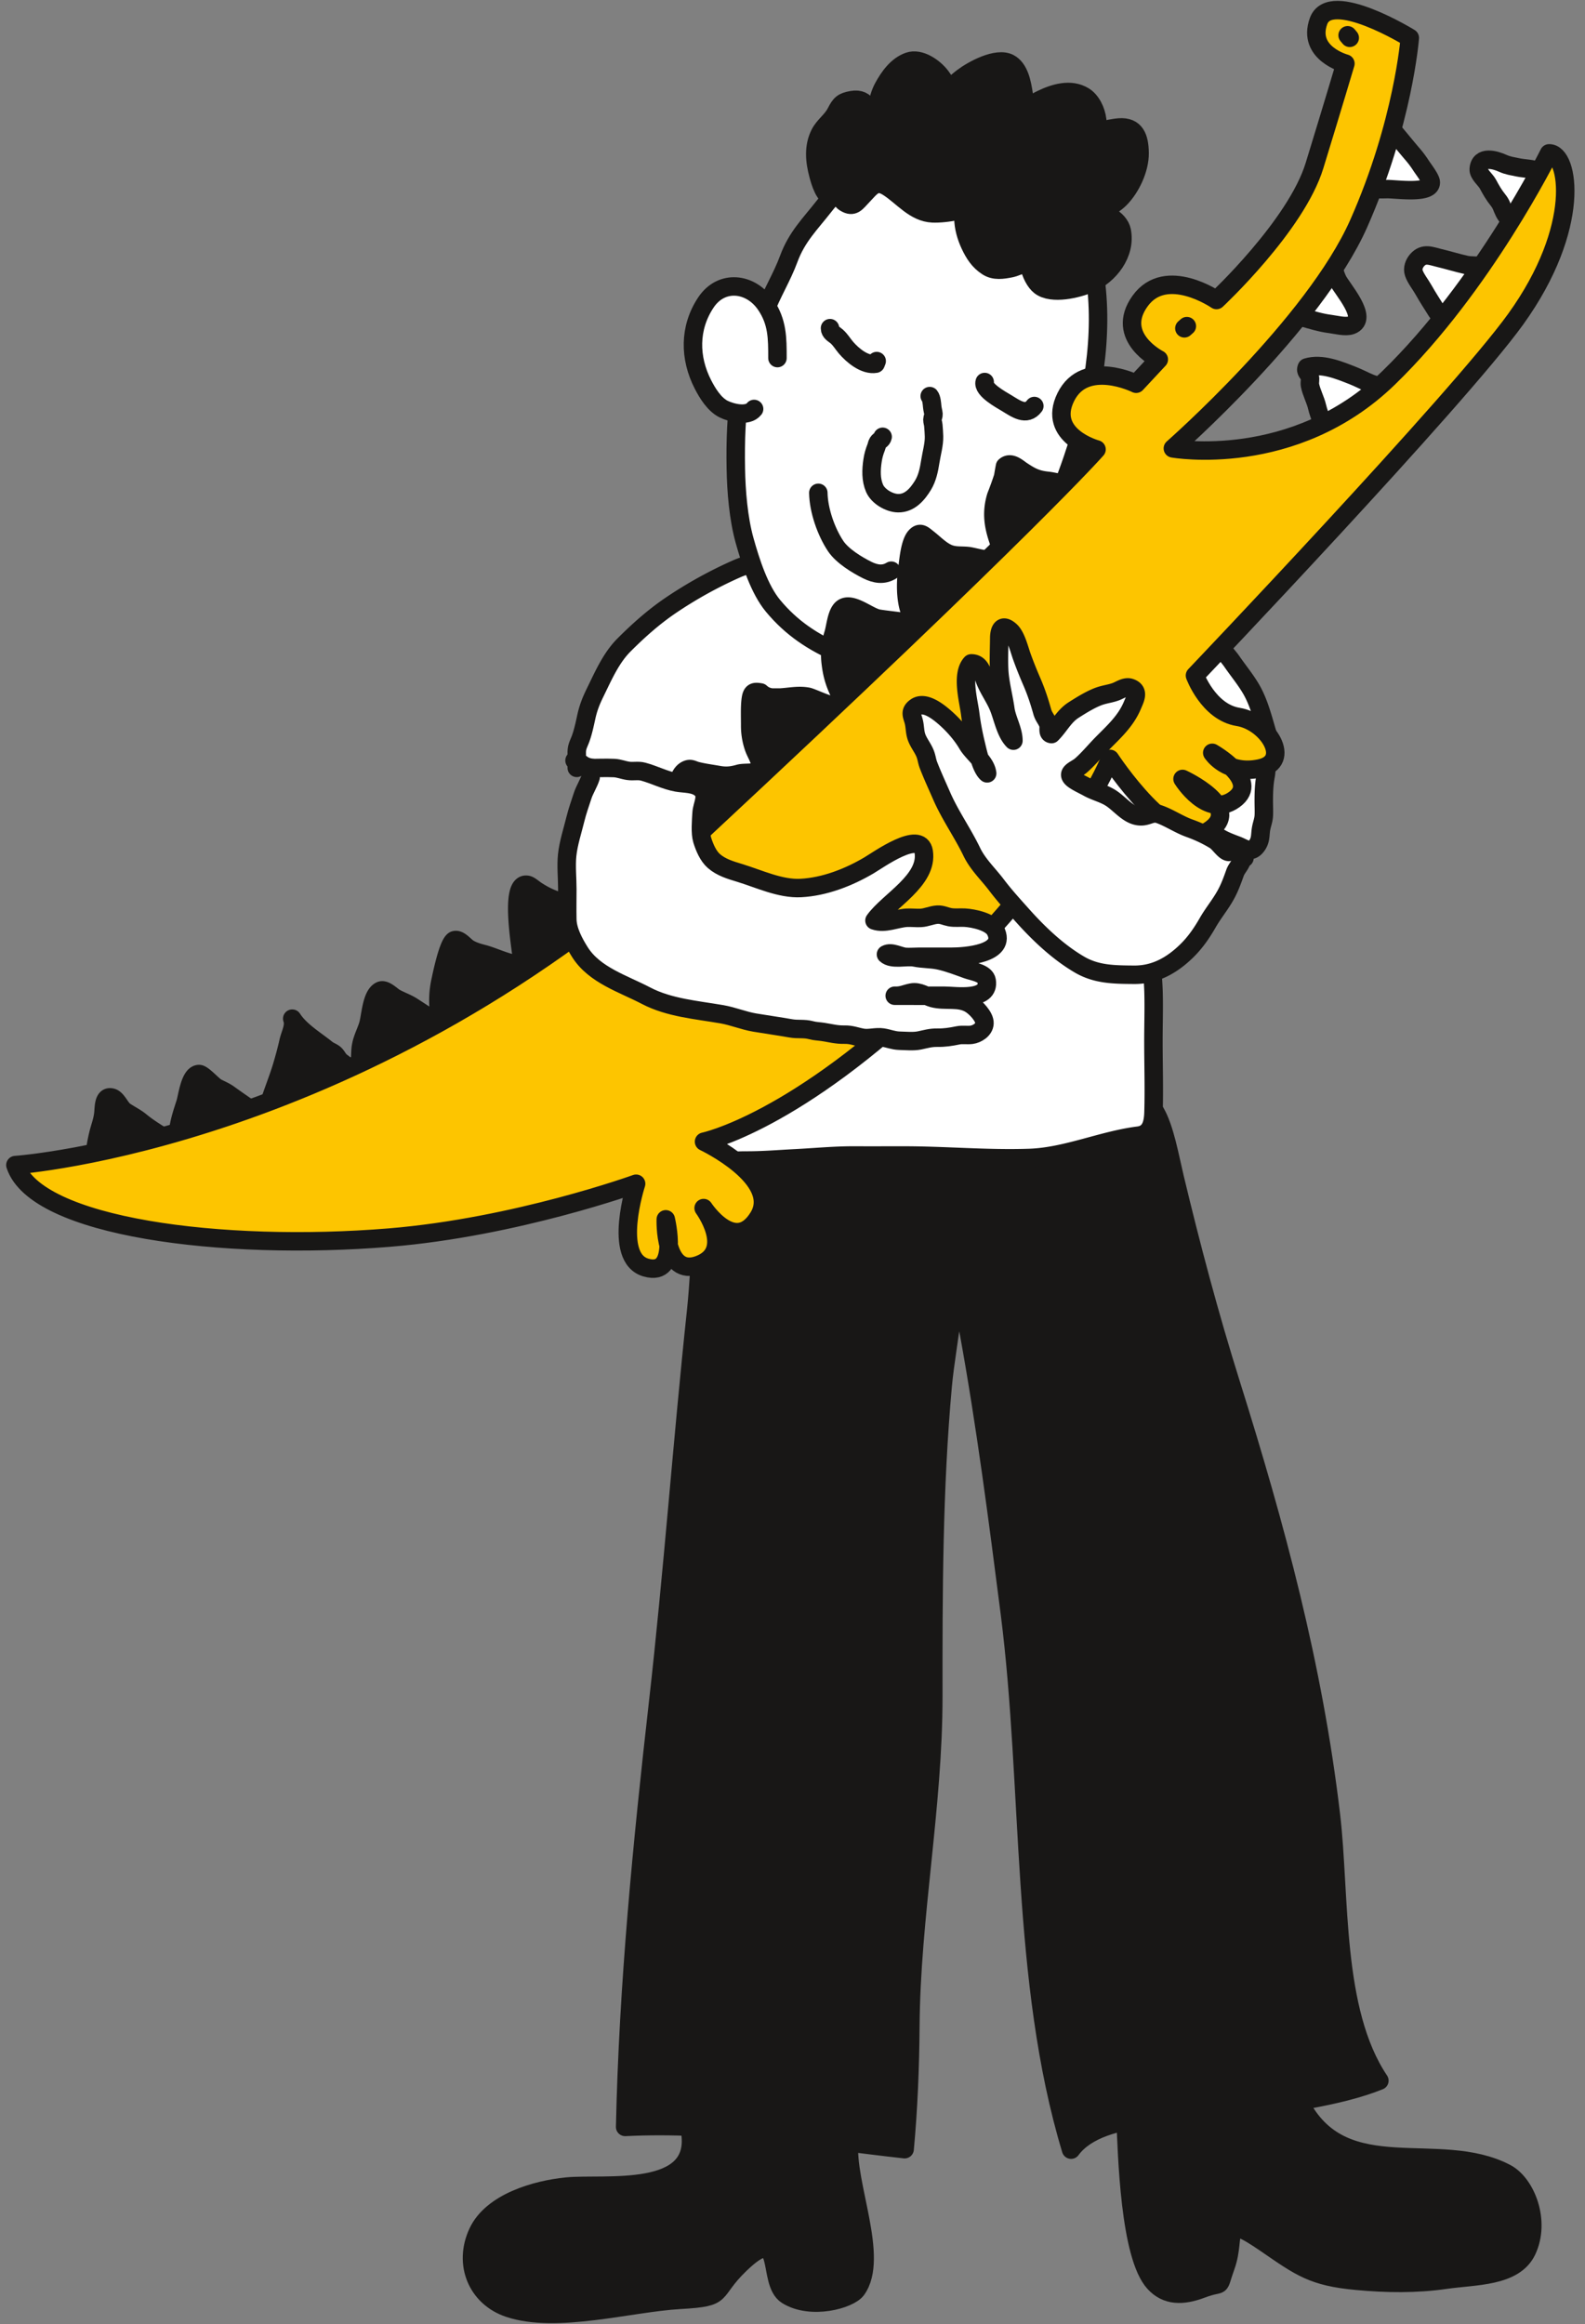 <svg xmlns="http://www.w3.org/2000/svg" width="103" height="151" fill="none"><rect width="100%" height="100%" fill="#808080" stroke="none"/><path fill="#181716" d="M47.228 73.303c-1.71 3.197-1.613 8.344-1.988 11.86-.904 8.469-1.51 16.977-2.47 25.436-1.039 9.16-1.946 18.375-2.145 27.594 6.206-.306 12.023.766 18.161 1.447.244-2.621.353-5.325.372-7.956.049-7.173 1.498-14.26 1.492-21.483-.007-6.703.003-13.494.612-20.18.263-2.898 1.238-6.647.472-9.535-.1 1.95.875 4.167 1.228 6.094 1.094 6.012 1.889 12.182 2.665 18.247 1.447 11.327.66 23.858 3.977 34.843 1.953-2.661 8.027-2.089 10.782-2.529 2.922-.468 6.52-.856 9.252-1.954-3.056-4.545-2.53-12.031-3.152-17.277-1.148-9.702-3.583-18.723-6.498-28.005-1.401-4.466-2.575-8.883-3.659-13.415-.314-1.316-.635-3.18-1.254-4.236"/><path stroke="#181716" stroke-linecap="round" stroke-linejoin="round" stroke-width="1.2" d="M47.228 73.303c-1.71 3.197-1.613 8.344-1.988 11.86-.904 8.469-1.51 16.977-2.47 25.436-1.039 9.16-1.946 18.375-2.145 27.594 6.206-.306 12.023.766 18.161 1.447.244-2.621.353-5.325.372-7.956.049-7.173 1.498-14.26 1.492-21.483-.007-6.703.003-13.494.612-20.18.263-2.898 1.238-6.647.472-9.535-.1 1.95.875 4.167 1.228 6.094 1.094 6.012 1.889 12.182 2.665 18.247 1.447 11.327.66 23.858 3.977 34.843 1.953-2.661 8.027-2.089 10.782-2.529 2.922-.468 6.52-.856 9.252-1.954-3.056-4.545-2.53-12.031-3.152-17.277-1.148-9.702-3.583-18.723-6.498-28.005-1.401-4.466-2.575-8.883-3.659-13.415-.314-1.316-.635-3.18-1.254-4.236"/><path fill="#181716" d="M44.84 138.417c.773 4.384-5.577 3.41-8.018 3.654-2.014.2-4.852 1.026-5.763 2.963-.968 2.055-.057 4.236 2.018 4.93 3.095 1.036 7.863-.352 11.115-.536 3.086-.175 1.937-.424 3.907-2.319 2.982-2.868 1.674 1.161 3.04 2.016 1.568.98 4.063.276 4.525-.362 1.504-2.078-.722-6.887-.481-9.537"/><path stroke="#181716" stroke-linecap="round" stroke-linejoin="round" stroke-width="1.2" d="M44.84 138.417c.773 4.384-5.577 3.41-8.018 3.654-2.014.2-4.852 1.026-5.763 2.963-.968 2.055-.057 4.236 2.018 4.93 3.095 1.036 7.863-.352 11.115-.536 3.086-.175 1.937-.424 3.907-2.319 2.982-2.868 1.674 1.161 3.04 2.016 1.568.98 4.063.277 4.525-.362 1.504-2.078-.722-6.887-.481-9.537"/><path fill="#181716" d="M73.143 137.686c.102 2.276.26 8.867 1.87 10.63.791.868 1.83.872 3.062.408 1.533-.579.988.155 1.578-1.49.734-2.046-.424-3.558 2.665-1.43 2.2 1.516 3.021 2.124 5.82 2.384 1.967.184 3.897.21 5.825-.069 1.889-.273 4.435-.165 5.253-1.875.917-1.917-.051-4.364-1.347-5.045-4.343-2.282-10.449.862-13.284-4.358"/><path stroke="#181716" stroke-linecap="round" stroke-linejoin="round" stroke-width="1.2" d="M73.143 137.686c.102 2.276.26 8.867 1.87 10.63.791.868 1.83.872 3.062.408 1.533-.579.988.155 1.578-1.49.734-2.046-.424-3.558 2.665-1.43 2.2 1.516 3.021 2.124 5.82 2.384 1.967.184 3.897.21 5.825-.069 1.889-.273 4.435-.165 5.253-1.875.917-1.917-.051-4.364-1.347-5.045-4.343-2.282-10.449.862-13.284-4.358"/><path fill="#fff" d="M37.48 49.89c0-.326.004-.655 0-.98-.003-.389.113-.547.244-.895.154-.412.266-.925.36-1.359.134-.634.31-1.088.596-1.67.52-1.06 1.023-2.234 1.873-3.082.933-.934 1.905-1.8 2.992-2.543a27.62 27.62 0 0 1 4.3-2.39c.613-.277 1.3-.412 1.928-.652.683-.263 1.353-.556 2.036-.812.667-.253 1.411-.372 2.104-.54.664-.16 1.389-.322 2.066-.404.612-.072 1.16-.224 1.767-.332 1.061-.188 2.244-.033 3.322-.033 1.363 0 2.845-.178 4.182.118.622.138 1.27.165 1.886.323.34.088.648.246.984.335.305.036.606.102.898.2.222.126.453.224.696.297.686.184 1.363.358 2.043.562.68.204 1.296.609 1.921.944.53.286 1.059.605 1.559.94.57.386 1.052.908 1.59 1.35.311.256.58.558.866.848.453.463 1.027.91 1.412 1.43.205.277.294.599.506.872.148.19.298.355.44.559.433.631.897 1.177 1.28 1.845.474.832.73 1.829 1 2.75.102.345.131.638.118 1.006-.01.283-.09.513-.128.79-.048.341-.006.674-.07 1.012-.11.573-.126 1.092-.126 1.674 0 .303.016.612.004.911-.013.323-.116.546-.174.855-.08.428-.003.757-.3 1.148-.395.517-.787.138-1.284-.046-.42-.158-.923-.342-1.283-.605-.182-.132-.295-.365-.471-.506-.234-.188-.532-.346-.792-.484-.545-.283-1.094-.53-1.636-.809-.324-.168-1.129-.579-1.151-1.013-.33.138-.231.474-.26.77-.067.66-.147 1.22-.144 1.904.006 2.197-.112 4.42.032 6.614.08 1.223.26 2.44.295 3.667.029 1.056-.007 2.118-.007 3.174 0 1.552.052 3.115.004 4.667-.023.737-.202 1.388-.975 1.486-2.386.303-4.686 1.369-7.085 1.45-2.774.096-5.535-.17-8.306-.16-1 0-2.001.003-3.005 0-1.315-.01-2.594.118-3.903.184-1.09.056-2.148.148-3.245.141-.693 0-1.434.092-2.117-.033-.513-.092-.985-.282-1.514-.302-.307-.01-.789.095-1.103.02-.584-.142-.423-1.355-.51-1.852-.176-.993-.16-1.977-.003-2.983.346-2.22.478-4.506 1.312-6.617.452-1.148.994-2.27 1.366-3.45.196-.629.25-1.286.465-1.908.247-.707.478-1.378.664-2.105.102-.411.52-1.187.298-1.602-.1-.187-.279-.243-.369-.45-.08-.188-.045-.44-.115-.642-.347-.996-1.309-1.683-2.152-2.187-1.277-.76-2.797-.713-4.208-.91-.628-.09-1.222-.34-1.847-.458-.244-.046-.404-.06-.635-.174-.208-.105-.388-.326-.635-.336"/><path stroke="#181716" stroke-linecap="round" stroke-linejoin="round" stroke-width="1.2" d="M37.48 49.89c0-.326.004-.655 0-.98-.003-.389.113-.547.244-.895.154-.412.266-.925.36-1.359.134-.634.31-1.088.596-1.67.52-1.06 1.023-2.234 1.873-3.082.933-.934 1.905-1.8 2.992-2.543a27.62 27.62 0 0 1 4.3-2.39c.613-.277 1.3-.412 1.928-.652.683-.263 1.353-.556 2.036-.812.667-.253 1.411-.372 2.104-.54.664-.16 1.389-.322 2.066-.404.612-.072 1.16-.224 1.767-.332 1.061-.188 2.244-.033 3.322-.033 1.363 0 2.845-.178 4.182.118.622.138 1.27.165 1.886.323.34.088.648.246.984.335.305.036.606.102.898.2.222.126.453.224.696.297.686.184 1.363.358 2.043.562.68.204 1.296.609 1.921.944.53.286 1.059.605 1.559.94.57.386 1.052.908 1.59 1.35.311.256.58.558.866.848.453.463 1.027.91 1.412 1.43.205.277.294.599.506.872.148.19.298.355.44.559.433.631.897 1.177 1.28 1.845.474.832.73 1.829 1 2.75.102.345.131.638.118 1.006-.01.283-.09.513-.128.79-.048.341-.006.674-.07 1.012-.11.573-.126 1.092-.126 1.674 0 .303.016.612.004.911-.013.323-.116.546-.174.855-.08.428-.003.757-.3 1.148-.395.517-.787.138-1.284-.046-.42-.158-.923-.342-1.283-.605-.182-.132-.295-.365-.471-.506-.234-.188-.532-.346-.792-.484-.545-.283-1.094-.53-1.636-.809-.324-.168-1.129-.579-1.151-1.013-.33.138-.231.474-.26.77-.067.66-.147 1.22-.144 1.904.006 2.197-.112 4.42.032 6.614.08 1.223.26 2.44.295 3.667.029 1.056-.007 2.118-.007 3.174 0 1.552.052 3.115.004 4.667-.023.737-.202 1.388-.975 1.486-2.386.303-4.686 1.369-7.085 1.45-2.774.096-5.535-.17-8.306-.16-1 0-2.001.003-3.005 0-1.315-.01-2.594.118-3.903.184-1.09.056-2.148.148-3.245.141-.693 0-1.434.092-2.117-.033-.513-.092-.985-.282-1.514-.302-.307-.01-.789.095-1.103.02-.584-.142-.423-1.355-.51-1.852-.176-.993-.16-1.977-.003-2.983.346-2.22.478-4.506 1.312-6.617.452-1.148.994-2.27 1.366-3.45.196-.629.25-1.286.465-1.908.247-.707.478-1.378.664-2.105.102-.411.52-1.187.298-1.602-.1-.187-.279-.243-.369-.45-.08-.188-.045-.44-.115-.642-.347-.996-1.309-1.683-2.152-2.187-1.277-.76-2.797-.713-4.208-.91-.628-.09-1.222-.34-1.847-.458-.244-.046-.404-.06-.635-.174-.208-.105-.388-.326-.635-.336"/><path fill="#fff" d="M67.238 10.804c.738.908 1.687 1.493 2.358 2.486.824 1.224 1.311 3.003 1.539 4.48.625 4.016-.138 8.278-1.446 12.1-1.998 5.84-5.35 11.79-11.722 13.03-.828.162-2.514-.042-3.335-.394-1.81-.77-3.207-1.707-4.4-3.145-.882-1.062-1.453-2.841-1.845-4.242-.4-1.43-.545-3.2-.57-4.684-.032-1.756.025-3.535.295-5.275.263-1.7.978-3.302 1.587-4.9.459-1.208 1.113-2.24 1.556-3.437.532-1.447 1.395-2.27 2.28-3.404.885-1.135 2.232-2.401 3.492-3.22.748-.484 1.437-.81 2.328-.694.53.069 1.004.243 1.54.187.721-.075 1.225.046 1.963.066.737.02 1.266-.151 1.991-.05 1.523.215 2.377.655 3.287 1.944"/><path stroke="#181716" stroke-linecap="round" stroke-linejoin="round" stroke-width="1.2" d="M67.238 10.804c.738.908 1.687 1.493 2.358 2.486.824 1.224 1.311 3.003 1.539 4.48.625 4.016-.138 8.278-1.446 12.1-1.998 5.84-5.35 11.79-11.722 13.03-.828.162-2.514-.042-3.335-.394-1.81-.77-3.207-1.707-4.4-3.145-.882-1.062-1.453-2.841-1.845-4.242-.4-1.43-.545-3.2-.57-4.684-.032-1.756.025-3.535.295-5.275.263-1.7.978-3.302 1.587-4.9.459-1.208 1.113-2.24 1.556-3.437.532-1.447 1.395-2.27 2.28-3.404.885-1.135 2.232-2.401 3.492-3.22.748-.484 1.437-.81 2.328-.694.53.069 1.004.243 1.54.187.721-.075 1.225.046 1.963.066.737.02 1.266-.151 1.991-.05 1.523.215 2.377.655 3.287 1.944"/><path stroke="#181716" stroke-linecap="round" stroke-linejoin="round" stroke-width="1.2" d="M60.417 25.736c.119.144.144.48.16.67.016.191.071.34.084.504.006.118-.064.236-.068.355 0 .141.045.23.058.365.02.233.039.487.045.724.013.516-.157 1.098-.237 1.608-.087.549-.19 1.085-.478 1.562-.363.595-.866 1.184-1.62 1.17-.567-.009-1.298-.433-1.53-.97-.243-.568-.218-1.197-.13-1.792.047-.322.121-.575.24-.878.038-.092.05-.217.105-.3.106-.164.267-.164.312-.374"/><path fill="#181716" d="M6.125 75.81c-.023-.672.1-1.441.263-2.119.115-.474.276-.849.33-1.345.042-.378 0-1.178.552-1.03.34.09.542.685.84.885.343.23.712.405 1.045.681.69.569 1.498.98 2.23 1.526.176-.283.163-.733.211-1.05.096-.604.257-1.081.449-1.676.144-.451.295-1.878.885-1.898.247-.01.892.74 1.145.875.28.148.542.25.805.44.818.596 1.696 1.158 2.489 1.776.1-.164 0-.282-.01-.493-.013-.329.106-.592.212-.914.247-.743.532-1.447.757-2.197.16-.54.301-1.056.423-1.599.109-.49.42-1.013.24-1.486.523.812 1.508 1.388 2.242 1.983.148.118.324.171.475.283.186.141.266.391.446.526.26.194.744.599 1.064.595.25-.444.164-1.078.238-1.555.08-.523.308-.908.465-1.411.173-.553.208-1.947.798-2.233.292-.142.725.325.943.45.369.21.78.342 1.142.576.628.408 1.26.822 1.886 1.233.067-.342-.158-.819-.183-1.167a5.77 5.77 0 0 1 .1-1.638c.105-.497.538-2.638.942-2.743.311-.083.654.391.901.54.305.18.61.269.96.358.746.194 1.763.736 2.555.697-.029-.678-.959-5.483.327-5.184.148.033.417.273.558.362.523.34.966.55 1.569.734.416.128 1.7.72 2.1.457-.087-1.161-.244-2.128.077-3.345.19-.72.26-1.358 1.03-1.236.936.15 1.892.167 2.841.266.375.04 1.568.381 1.956.158-.266-.842-.279-1.842-.394-2.74-.068-.543-.084-1.848.612-2.144.244-.105.379.016.61.079.471.121.975.184 1.459.27.484.085.847.045 1.324-.09.36-.098 1.052.017 1.331-.226.164-.563-.22-.997-.381-1.477a4.337 4.337 0 0 1-.234-1.411c.003-.51-.03-1.194.038-1.704.067-.496.221-.53.638-.457.202.188.446.3.735.329h.551c.62-.036 1.168-.168 1.774-.056.382.07 2.245 1.069 2.444.477-.507-.904-.815-1.566-.94-2.631a4.46 4.46 0 0 1 .17-1.92c.135-.438.19-1.218.497-1.58.552-.65 1.767.474 2.428.583.86.141 1.857.18 2.668.47-.988-.79-.94-2.67-.77-3.861.068-.48.16-1.546.51-1.937.305-.342.513-.1.802.125.404.312.795.73 1.267.95.458.214.885.135 1.363.19.487.06 2.027.583 2.325-.012-.475-1.273-.975-2.388-.516-3.878.166-.418.317-.839.455-1.263.035-.227.077-.454.119-.68.375-.333.827.108 1.096.286.59.39.95.588 1.7.66.385.037 1.443.34 1.812.188.991-.408 2.925-1.26 2.633-.684-.6 1.177-1.17 2.226-1.992 3.285-2.055 2.661-4.22 5.282-6.346 7.89-1.142 1.402-2.165 2.888-3.31 4.286-1.145 1.398-2.421 2.717-3.666 4.026-3.098 3.262-6.41 6.426-9.877 9.278-2.508 2.062-5.128 3.627-7.86 5.33-4.68 2.918-9.365 5.954-14.378 8.154-1.93.849-3.884 1.621-5.811 2.477-1.37.608-2.748 1.167-4.188 1.48-1.117.24-2.335.7-3.438.5-.889-.162-1.655-.629-2.54-.813-.574-.118-1.22-.207-1.77-.368-.418-.122-.95-.73-1.405-.313"/><path stroke="#181716" stroke-linecap="round" stroke-linejoin="round" stroke-width="1.2" d="M6.125 75.81c-.023-.672.1-1.441.263-2.119.115-.474.276-.849.33-1.345.042-.378 0-1.178.552-1.03.34.09.542.685.84.885.343.23.712.405 1.045.681.69.569 1.498.98 2.23 1.526.176-.283.163-.733.211-1.05.096-.604.257-1.081.449-1.676.144-.451.295-1.878.885-1.898.247-.01.892.74 1.145.875.28.148.542.25.805.44.818.596 1.696 1.158 2.489 1.776.1-.164 0-.282-.01-.493-.013-.329.106-.592.212-.914.247-.743.532-1.447.757-2.197.16-.54.301-1.056.423-1.599.109-.49.42-1.013.24-1.486.523.812 1.508 1.388 2.242 1.983.148.118.324.171.475.283.186.141.266.391.446.526.26.194.744.599 1.064.595.25-.444.164-1.078.238-1.555.08-.523.308-.908.465-1.411.173-.553.208-1.947.798-2.233.292-.142.725.325.943.45.369.21.78.342 1.142.576.628.408 1.26.822 1.886 1.233.067-.342-.158-.819-.183-1.167a5.774 5.774 0 0 1 .1-1.638c.105-.497.538-2.638.942-2.743.311-.083.654.391.901.54.305.18.61.269.96.358.746.194 1.763.736 2.555.697-.029-.678-.959-5.483.327-5.184.148.033.417.273.558.362.523.34.966.55 1.569.734.416.128 1.7.72 2.1.457-.087-1.161-.244-2.128.077-3.345.19-.72.26-1.358 1.03-1.236.936.15 1.892.167 2.841.266.375.04 1.568.381 1.956.158-.266-.842-.279-1.842-.394-2.74-.068-.543-.084-1.848.612-2.144.244-.105.379.016.61.079.471.121.975.184 1.459.27.484.085.847.045 1.324-.09.36-.098 1.052.017 1.331-.226.164-.563-.22-.997-.381-1.477a4.337 4.337 0 0 1-.234-1.411c.003-.51-.03-1.194.038-1.704.067-.496.221-.53.638-.457.202.188.446.3.735.329h.551c.62-.036 1.168-.168 1.774-.056.382.07 2.245 1.069 2.444.477-.507-.904-.815-1.566-.94-2.631a4.46 4.46 0 0 1 .17-1.92c.135-.438.19-1.218.497-1.58.552-.65 1.767.474 2.428.583.86.141 1.857.18 2.668.47-.988-.79-.94-2.67-.77-3.861.068-.48.16-1.546.51-1.937.305-.342.513-.1.802.125.404.312.795.73 1.267.95.458.214.885.135 1.363.19.487.06 2.027.583 2.325-.012-.475-1.273-.975-2.388-.516-3.878.166-.418.317-.839.455-1.263.035-.227.077-.454.119-.68.375-.333.827.108 1.096.286.59.39.95.588 1.7.66.385.037 1.443.34 1.812.188.991-.408 2.925-1.26 2.633-.684-.6 1.177-1.17 2.226-1.992 3.285-2.055 2.661-4.22 5.282-6.346 7.89-1.142 1.402-2.165 2.888-3.31 4.286-1.145 1.398-2.421 2.717-3.666 4.026-3.098 3.262-6.41 6.426-9.877 9.278-2.508 2.062-5.128 3.627-7.86 5.33-4.68 2.918-9.365 5.954-14.378 8.154-1.93.849-3.884 1.621-5.811 2.477-1.37.608-2.748 1.167-4.188 1.48-1.117.24-2.335.7-3.438.5-.889-.162-1.655-.629-2.54-.813-.574-.118-1.22-.207-1.77-.368-.418-.122-.95-.73-1.405-.313"/><path fill="#fff" d="M82.757 20.25c.206.503 1.466.253 1.915.378.584.164 1.154.345 1.76.42.382.05 1.007.218 1.376.083 1.17-.427-.625-2.398-.888-2.953-.379-.8-.446-1.888-1.055-2.572l.09.115"/><path stroke="#181716" stroke-linecap="round" stroke-linejoin="round" stroke-width="1.2" d="M82.757 20.25c.206.503 1.466.253 1.915.378.584.164 1.154.345 1.76.42.382.05 1.007.218 1.376.083 1.17-.427-.625-2.398-.888-2.953-.379-.8-.446-1.888-1.055-2.572l.09.115"/><path fill="#fff" d="M87.59 12.005c.148.226 1.026.17 1.302.223.366.07.86.07 1.229.06.59-.014 2.905.345 2.857-.455-.013-.243-.513-.884-.638-1.082a6.571 6.571 0 0 0-.58-.77c-.312-.364-.613-.736-.921-1.104L88.95 6.614l.09.108"/><path stroke="#181716" stroke-linecap="round" stroke-linejoin="round" stroke-width="1.2" d="M87.59 12.005c.148.226 1.026.17 1.302.223.366.07.86.07 1.229.06.59-.014 2.905.345 2.857-.455-.013-.243-.513-.884-.638-1.082a6.571 6.571 0 0 0-.58-.77c-.312-.364-.613-.736-.921-1.104L88.95 6.614l.09.108"/><path fill="#fff" d="M94.501 21.957c-.288-.332-.314-.615-.52-.974-.156-.27-.442-.474-.608-.74-.28-.45-.603-.94-.87-1.417-.18-.323-.51-.737-.625-1.08-.106-.308.026-.637.225-.857.43-.477.888-.254 1.404-.132.59.141 1.184.325 1.777.457.417.092 1.055-.046 1.36.293"/><path stroke="#181716" stroke-linecap="round" stroke-linejoin="round" stroke-width="1.2" d="M94.501 21.957c-.288-.332-.314-.615-.52-.974-.156-.27-.442-.474-.608-.74-.28-.45-.603-.94-.87-1.417-.18-.323-.51-.737-.625-1.08-.106-.308.026-.637.225-.857.43-.477.888-.254 1.404-.132.59.141 1.184.325 1.777.457.417.092 1.055-.046 1.36.293"/><path fill="#fff" d="M98.366 14.56c-.202-.244-.462-.474-.606-.757-.151-.296-.183-.52-.401-.789-.292-.362-.456-.658-.674-1.062-.154-.286-.615-.632-.59-.964.064-.904 1.087-.592 1.556-.378.352.158.632.187.997.266.366.08 1.04.086 1.328.267"/><path stroke="#181716" stroke-linecap="round" stroke-linejoin="round" stroke-width="1.2" d="M98.366 14.56c-.202-.244-.462-.474-.606-.757-.151-.296-.183-.52-.401-.789-.292-.362-.456-.658-.674-1.062-.154-.286-.615-.632-.59-.964.064-.904 1.087-.592 1.556-.378.352.158.632.187.997.266.366.08 1.04.086 1.328.267"/><path fill="#fff" d="M86.314 28.857c-.257-.188-.19-.497-.231-.773-.084-.55-.362-1.092-.488-1.631-.112-.487-.375-.948-.468-1.428-.032-.17.039-.378-.013-.546-.073-.246-.317-.325-.192-.605.972-.296 2.094.178 2.983.526.388.152.756.352 1.141.51.289.119 1.238.349 1.43.582"/><path stroke="#181716" stroke-linecap="round" stroke-linejoin="round" stroke-width="1.2" d="M86.314 28.857c-.257-.188-.19-.497-.231-.773-.084-.55-.362-1.092-.488-1.631-.112-.487-.375-.948-.468-1.428-.032-.17.039-.378-.013-.546-.073-.246-.317-.325-.192-.605.972-.296 2.094.178 2.983.526.388.152.756.352 1.141.51.289.119 1.238.349 1.43.582"/><path fill="#FDC500" stroke="#181716" stroke-linecap="round" stroke-linejoin="round" stroke-width="1.2" d="M1.003 75.7s22.963-1.562 44.47-21.581c21.505-20.02 25.784-24.92 25.784-24.92s-3.24-.875-1.998-3.398c1.244-2.522 4.573-.868 4.573-.868l1.472-1.579s-2.896-1.463-1.216-3.795c1.681-2.332 4.965-.066 4.965-.066s5.176-4.828 6.372-8.742c1.2-3.91 2.005-6.62 2.005-6.62s-2.505-.661-1.745-2.76c.76-2.098 5.93 1.09 5.93 1.09s-.417 5.515-3.32 12.066c-2.902 6.551-12.077 14.606-12.077 14.606s7.86 1.398 14.024-4.585c6.164-5.982 10.423-14.583 10.423-14.583 1.293-.033 2.155 4.766-2.168 10.771-3.771 5.24-20.842 23.154-20.842 23.154s.872 2.382 2.803 2.69c1.93.31 3.537 2.901 1.398 3.349-2.14.447-3.079-1.017-3.079-1.017s3.172 1.793 1.424 3.043c-1.748 1.25-3.354-1.345-3.354-1.345s4.066 1.864 1.7 3.37c-2.37 1.507-6.412-4.673-6.412-4.673s-2.257 5.986-11.343 14.817c-9.085 8.834-15.04 10.054-15.04 10.054s5.076 2.407 3.536 4.907c-1.542 2.496-3.563-.592-3.563-.592s2.043 2.782-.279 3.677c-2.322.894-2.18-2.947-2.18-2.947s.917 3.772-1.29 3.134c-2.206-.638-.638-5.446-.638-5.446s-7.796 2.822-16.045 3.5C14.45 81.3 2.318 79.745 1 75.7h.003Z"/><path stroke="#181716" stroke-linecap="round" stroke-linejoin="round" stroke-width="1.2" d="m77.126 21.19-.16.142M87.712 2.457l-.138-.165M53.938 21.322c0 .28.246.372.426.53.257.226.385.466.61.733.426.5 1.221 1.17 1.93 1.046l.067-.171M63.989 24.821c-.145.497 1.058 1.148 1.423 1.368.597.359 1.283.885 1.803.191M53.178 32.02c.019 1.129.5 2.523 1.129 3.464.433.645 1.379 1.22 2.052 1.556.539.266 1.055.345 1.559.039"/><path fill="#181716" d="M54.128 12.764c-.523.158-.844-1.02-.946-1.404-.238-.885-.334-1.826.102-2.68.267-.52.767-.836 1.04-1.366.285-.555.426-.7 1.038-.809 1.04-.18 1.107.74 1.575 1.45.128-.305.029-.733.077-1.065.058-.391.19-.838.372-1.18.382-.71.904-1.444 1.671-1.714.731-.257 1.67.398 2.11 1 .228.312.828 1.253.343 1.506-.426-.322.812-1.292 1.056-1.477.638-.483 2.206-1.342 3.02-.917.655.342.828 1.302.934 2.006.058.395.112 1.283-.234 1.546.125-.523.962-1 1.385-1.204.847-.411 1.905-.733 2.768-.204.92.566 1.312 2.536.208 3.16-.356-.772 1.623-1.098 2.069-1.13 1.074-.083 1.328.667 1.34 1.66.013 1.023-.57 2.273-1.292 2.987-.311.306-.693.503-1.004.812-.186.184-.436.638-.744.56.542-.813 1.732-.054 1.88.696.291 1.48-.809 2.875-2.079 3.427-.773.336-2.453.75-3.226.155-.622-.48-1.17-2.168-.221-2.638.433.714-1.229 1.395-1.69 1.487-.517.102-1.05.19-1.511-.105-.552-.352-.866-.846-1.138-1.431-.485-1.04-.693-2.41.15-3.292.138-.145.372-.497.629-.402.417.162.118.596-.042.767-.648.69-2.338.93-3.159.898-1.183-.05-1.943-1.089-2.89-1.697-.824-.53-1.109-.007-1.69.592-.381.394-.57.75-1.112.417-.33-.2-.356-.54-.603-.799"/><path stroke="#181716" stroke-linecap="round" stroke-linejoin="round" stroke-width="1.2" d="M54.128 12.764c-.523.158-.844-1.02-.946-1.404-.238-.885-.334-1.826.102-2.68.267-.52.767-.836 1.04-1.366.285-.555.426-.7 1.038-.809 1.04-.18 1.107.74 1.575 1.45.128-.305.029-.733.077-1.065.058-.391.19-.838.372-1.18.382-.71.904-1.444 1.671-1.714.731-.257 1.67.398 2.11 1 .228.312.828 1.253.343 1.506-.426-.322.812-1.292 1.056-1.477.638-.483 2.206-1.342 3.02-.917.655.342.828 1.302.934 2.006.058.395.112 1.283-.234 1.546.125-.523.962-1 1.385-1.204.847-.411 1.905-.733 2.768-.204.92.566 1.312 2.536.208 3.16-.356-.772 1.623-1.098 2.069-1.13 1.074-.083 1.328.667 1.34 1.66.013 1.023-.57 2.273-1.292 2.987-.311.306-.693.503-1.004.812-.186.184-.436.638-.744.56.542-.813 1.732-.054 1.88.696.291 1.48-.809 2.875-2.079 3.427-.773.336-2.453.75-3.226.155-.622-.48-1.17-2.168-.221-2.638.433.714-1.229 1.395-1.69 1.487-.517.102-1.05.19-1.511-.105-.552-.352-.866-.846-1.138-1.431-.485-1.04-.693-2.41.15-3.292.138-.145.372-.497.629-.402.417.162.118.596-.042.767-.648.69-2.338.93-3.159.898-1.183-.05-1.943-1.089-2.89-1.697-.824-.53-1.109-.007-1.69.592-.381.394-.57.75-1.112.417-.33-.2-.356-.54-.603-.799"/><path fill="#fff" d="M50.522 23.266c0-1.293.003-2.345-.76-3.467-.978-1.44-2.88-1.667-3.893-.141-1.094 1.647-1.075 3.595-.186 5.325.298.582.744 1.299 1.337 1.595.481.24 1.565.53 1.985-.007"/><path stroke="#181716" stroke-linecap="round" stroke-linejoin="round" stroke-width="1.2" d="M50.522 23.266c0-1.293.003-2.345-.76-3.467-.978-1.44-2.88-1.667-3.893-.141-1.094 1.647-1.075 3.595-.186 5.325.298.582.744 1.299 1.337 1.595.481.24 1.565.53 1.985-.007"/><path fill="#fff" d="M38.383 50.498c-.128.404-.398.819-.523 1.21-.173.536-.34.99-.468 1.513-.18.733-.455 1.572-.535 2.342-.074.71.01 1.483.01 2.203 0 .655-.014 1.313 0 1.97.012.73.432 1.516.824 2.135.945 1.49 2.809 2.045 4.297 2.825 1.488.78 3.261.918 4.923 1.204.724.125 1.417.42 2.132.539.793.132 1.565.24 2.351.378.45.08.853-.003 1.299.115.279.076.497.073.78.115.503.076.875.188 1.4.178.463-.01.751.128 1.184.204.42.072.879-.085 1.3-.02.377.056.689.198 1.08.21.413.01.91.063 1.312-.019.43-.089.715-.184 1.16-.178.488.007.87-.055 1.338-.15.304-.063.59.002.891-.037.34-.046.815-.316.837-.743.023-.428-.554-1.02-.885-1.234-.757-.49-1.658-.184-2.47-.404-.451-.122-.881-.464-1.385-.365-.416.082-.628.223-1.093.207 1.08.007 2.161 0 3.242 0 .69 0 2.96.368 2.733-.983-.08-.48-.911-.593-1.264-.72-.587-.211-1.238-.465-1.847-.593-.517-.108-1.04-.082-1.565-.19-.526-.109-1.466.177-1.867-.201.356-.197.885.138 1.267.164.295.02.606-.01.901-.01h2.114c.817 0 3.623-.177 2.831-1.706-.291-.566-1.43-.8-1.988-.833-.34-.02-.638.03-.981-.032-.28-.053-.504-.181-.799-.165-.372.02-.709.197-1.09.214-.305.013-.613-.026-.918-.01-.66.04-1.41.414-2.084.178.914-1.283 3.492-2.602 3.2-4.473-.22-1.431-2.966.542-3.563.894-1.33.783-2.89 1.388-4.425 1.467-1.331.07-2.717-.598-3.97-.98-.584-.178-1.194-.352-1.675-.77-.372-.322-.609-.881-.76-1.364-.144-.474-.07-1.253-.041-1.763.032-.546.445-1.125-.026-1.56-.417-.384-1.074-.328-1.578-.417-.76-.135-1.469-.513-2.197-.707-.317-.086-.638-.003-.962-.05-.324-.045-.596-.167-.92-.184-.568-.026-1.145.004-1.713.004"/><path stroke="#181716" stroke-linecap="round" stroke-linejoin="round" stroke-width="1.2" d="M38.383 50.498c-.128.404-.398.819-.523 1.21-.173.536-.34.99-.468 1.513-.18.733-.455 1.572-.535 2.342-.074.71.01 1.483.01 2.203 0 .655-.014 1.313 0 1.97.012.73.432 1.516.824 2.135.945 1.49 2.809 2.045 4.297 2.825 1.488.78 3.261.918 4.923 1.204.724.125 1.417.42 2.132.539.793.132 1.565.24 2.351.378.45.08.853-.003 1.299.115.279.076.497.073.78.115.503.076.875.188 1.4.178.463-.01.751.128 1.184.204.42.072.879-.085 1.3-.02.377.056.689.198 1.08.21.413.01.91.063 1.312-.019.43-.089.715-.184 1.16-.178.488.007.87-.055 1.338-.15.304-.063.59.002.891-.037.34-.046.815-.316.837-.743.023-.428-.554-1.02-.885-1.234-.757-.49-1.658-.184-2.47-.404-.451-.122-.881-.464-1.385-.365-.416.082-.628.223-1.093.207 1.08.007 2.161 0 3.242 0 .69 0 2.96.368 2.733-.983-.08-.48-.911-.593-1.264-.72-.587-.211-1.238-.465-1.847-.593-.517-.108-1.04-.082-1.565-.19-.526-.109-1.466.177-1.867-.201.356-.197.885.138 1.267.164.295.02.606-.01.901-.01h2.114c.817 0 3.623-.177 2.831-1.706-.291-.566-1.43-.8-1.988-.833-.34-.02-.638.03-.981-.032-.28-.053-.504-.181-.799-.165-.372.02-.709.197-1.09.214-.305.013-.613-.026-.918-.01-.66.04-1.41.414-2.084.178.914-1.283 3.492-2.602 3.2-4.473-.22-1.431-2.966.542-3.563.894-1.33.783-2.89 1.388-4.425 1.467-1.331.07-2.717-.598-3.97-.98-.584-.178-1.194-.352-1.675-.77-.372-.322-.609-.881-.76-1.364-.144-.474-.07-1.253-.041-1.763.032-.546.445-1.125-.026-1.56-.417-.384-1.074-.328-1.578-.417-.76-.135-1.469-.513-2.197-.707-.317-.086-.638-.003-.962-.05-.324-.045-.596-.167-.92-.184-.568-.026-1.145.004-1.713.004"/><path fill="#fff" d="m80.871 55.747-.153.036c-.033.342-.35.608-.462.93-.183.514-.36 1.004-.632 1.48-.343.61-.79 1.145-1.139 1.754-.388.677-.817 1.299-1.366 1.835-.962.94-2.059 1.559-3.409 1.552-1.28-.01-2.437-.01-3.547-.654-1.392-.81-2.659-2.01-3.746-3.23-.587-.658-1.125-1.243-1.661-1.95-.535-.707-1.206-1.326-1.603-2.148-.6-1.246-1.415-2.384-1.963-3.647-.289-.661-.597-1.326-.856-1.997-.08-.207-.103-.398-.167-.605-.129-.43-.436-.766-.594-1.18-.125-.336-.105-.632-.176-.967-.087-.428-.337-.701.128-1.02.533-.365 1.334.227 1.739.566.602.5 1.209 1.174 1.603 1.848.356.605 1.19 1.161 1.283 1.898-.401-.342-.616-1.418-.738-1.914a17.635 17.635 0 0 1-.365-1.967c-.103-.826-.594-2.542.07-3.266.584 0 .703.579.866 1.026.221.602.606 1.122.866 1.707.308.684.465 1.743 1.007 2.29 0-.685-.426-1.37-.523-2.047-.118-.841-.365-1.726-.404-2.572-.032-.677 0-1.374.007-2.055.006-.507.182-.95.721-.46.379.341.58 1.213.754 1.69.202.562.417 1.092.654 1.638.28.654.472 1.236.664 1.92.096.346.276.49.394.81.077.207-.086.608.206.648.52-.517.808-1.158 1.436-1.56.504-.322 1.229-.776 1.81-.947.32-.095.634-.134.948-.253.276-.105.61-.352.92-.25.61.2.322.717.148 1.132-.445 1.062-1.234 1.746-2.023 2.552-.433.444-.853.957-1.322 1.365-.317.276-.955.444-.586.822.202.207.795.474 1.032.608.485.273 1.043.388 1.517.7.654.432 1.196 1.23 2.02 1.172.437-.033.661-.29 1.11-.132.658.234 1.28.664 1.95.905.58.207 1.123.46 1.652.782.298.181.622.74.91.76l-.124-.18"/><path stroke="#181716" stroke-linecap="round" stroke-linejoin="round" stroke-width="1.2" d="m80.871 55.747-.153.036c-.033.342-.35.608-.462.93-.183.514-.36 1.004-.632 1.48-.343.61-.79 1.145-1.139 1.754-.388.677-.817 1.299-1.366 1.835-.962.94-2.059 1.559-3.409 1.552-1.28-.01-2.437-.01-3.547-.654-1.392-.81-2.659-2.01-3.746-3.23-.587-.658-1.125-1.243-1.661-1.95-.535-.707-1.206-1.326-1.603-2.148-.6-1.246-1.415-2.384-1.963-3.647-.289-.661-.597-1.326-.856-1.997-.08-.207-.103-.398-.167-.605-.129-.43-.436-.766-.594-1.18-.125-.336-.105-.632-.176-.967-.087-.428-.337-.701.128-1.02.533-.365 1.334.227 1.739.566.602.5 1.209 1.174 1.603 1.848.356.605 1.19 1.161 1.283 1.898-.401-.342-.616-1.418-.738-1.914a17.635 17.635 0 0 1-.365-1.967c-.103-.826-.594-2.542.07-3.266.584 0 .703.579.866 1.026.221.602.606 1.122.866 1.707.308.684.465 1.743 1.007 2.29 0-.685-.426-1.37-.523-2.047-.118-.841-.365-1.726-.404-2.572-.032-.677 0-1.374.007-2.055.006-.507.182-.95.721-.46.379.341.58 1.213.754 1.69.202.562.417 1.092.654 1.638.28.654.472 1.236.664 1.92.096.346.276.49.394.81.077.207-.086.608.206.648.52-.517.808-1.158 1.436-1.56.504-.322 1.229-.776 1.81-.947.32-.095.634-.134.948-.253.276-.105.61-.352.92-.25.61.2.322.717.148 1.132-.445 1.062-1.234 1.746-2.023 2.552-.433.444-.853.957-1.322 1.365-.317.276-.955.444-.586.822.202.207.795.474 1.032.608.485.273 1.043.388 1.517.7.654.432 1.196 1.23 2.02 1.172.437-.033.661-.29 1.11-.132.658.234 1.28.664 1.95.905.58.207 1.123.46 1.652.782.298.181.622.74.91.76l-.124-.18"/></svg>